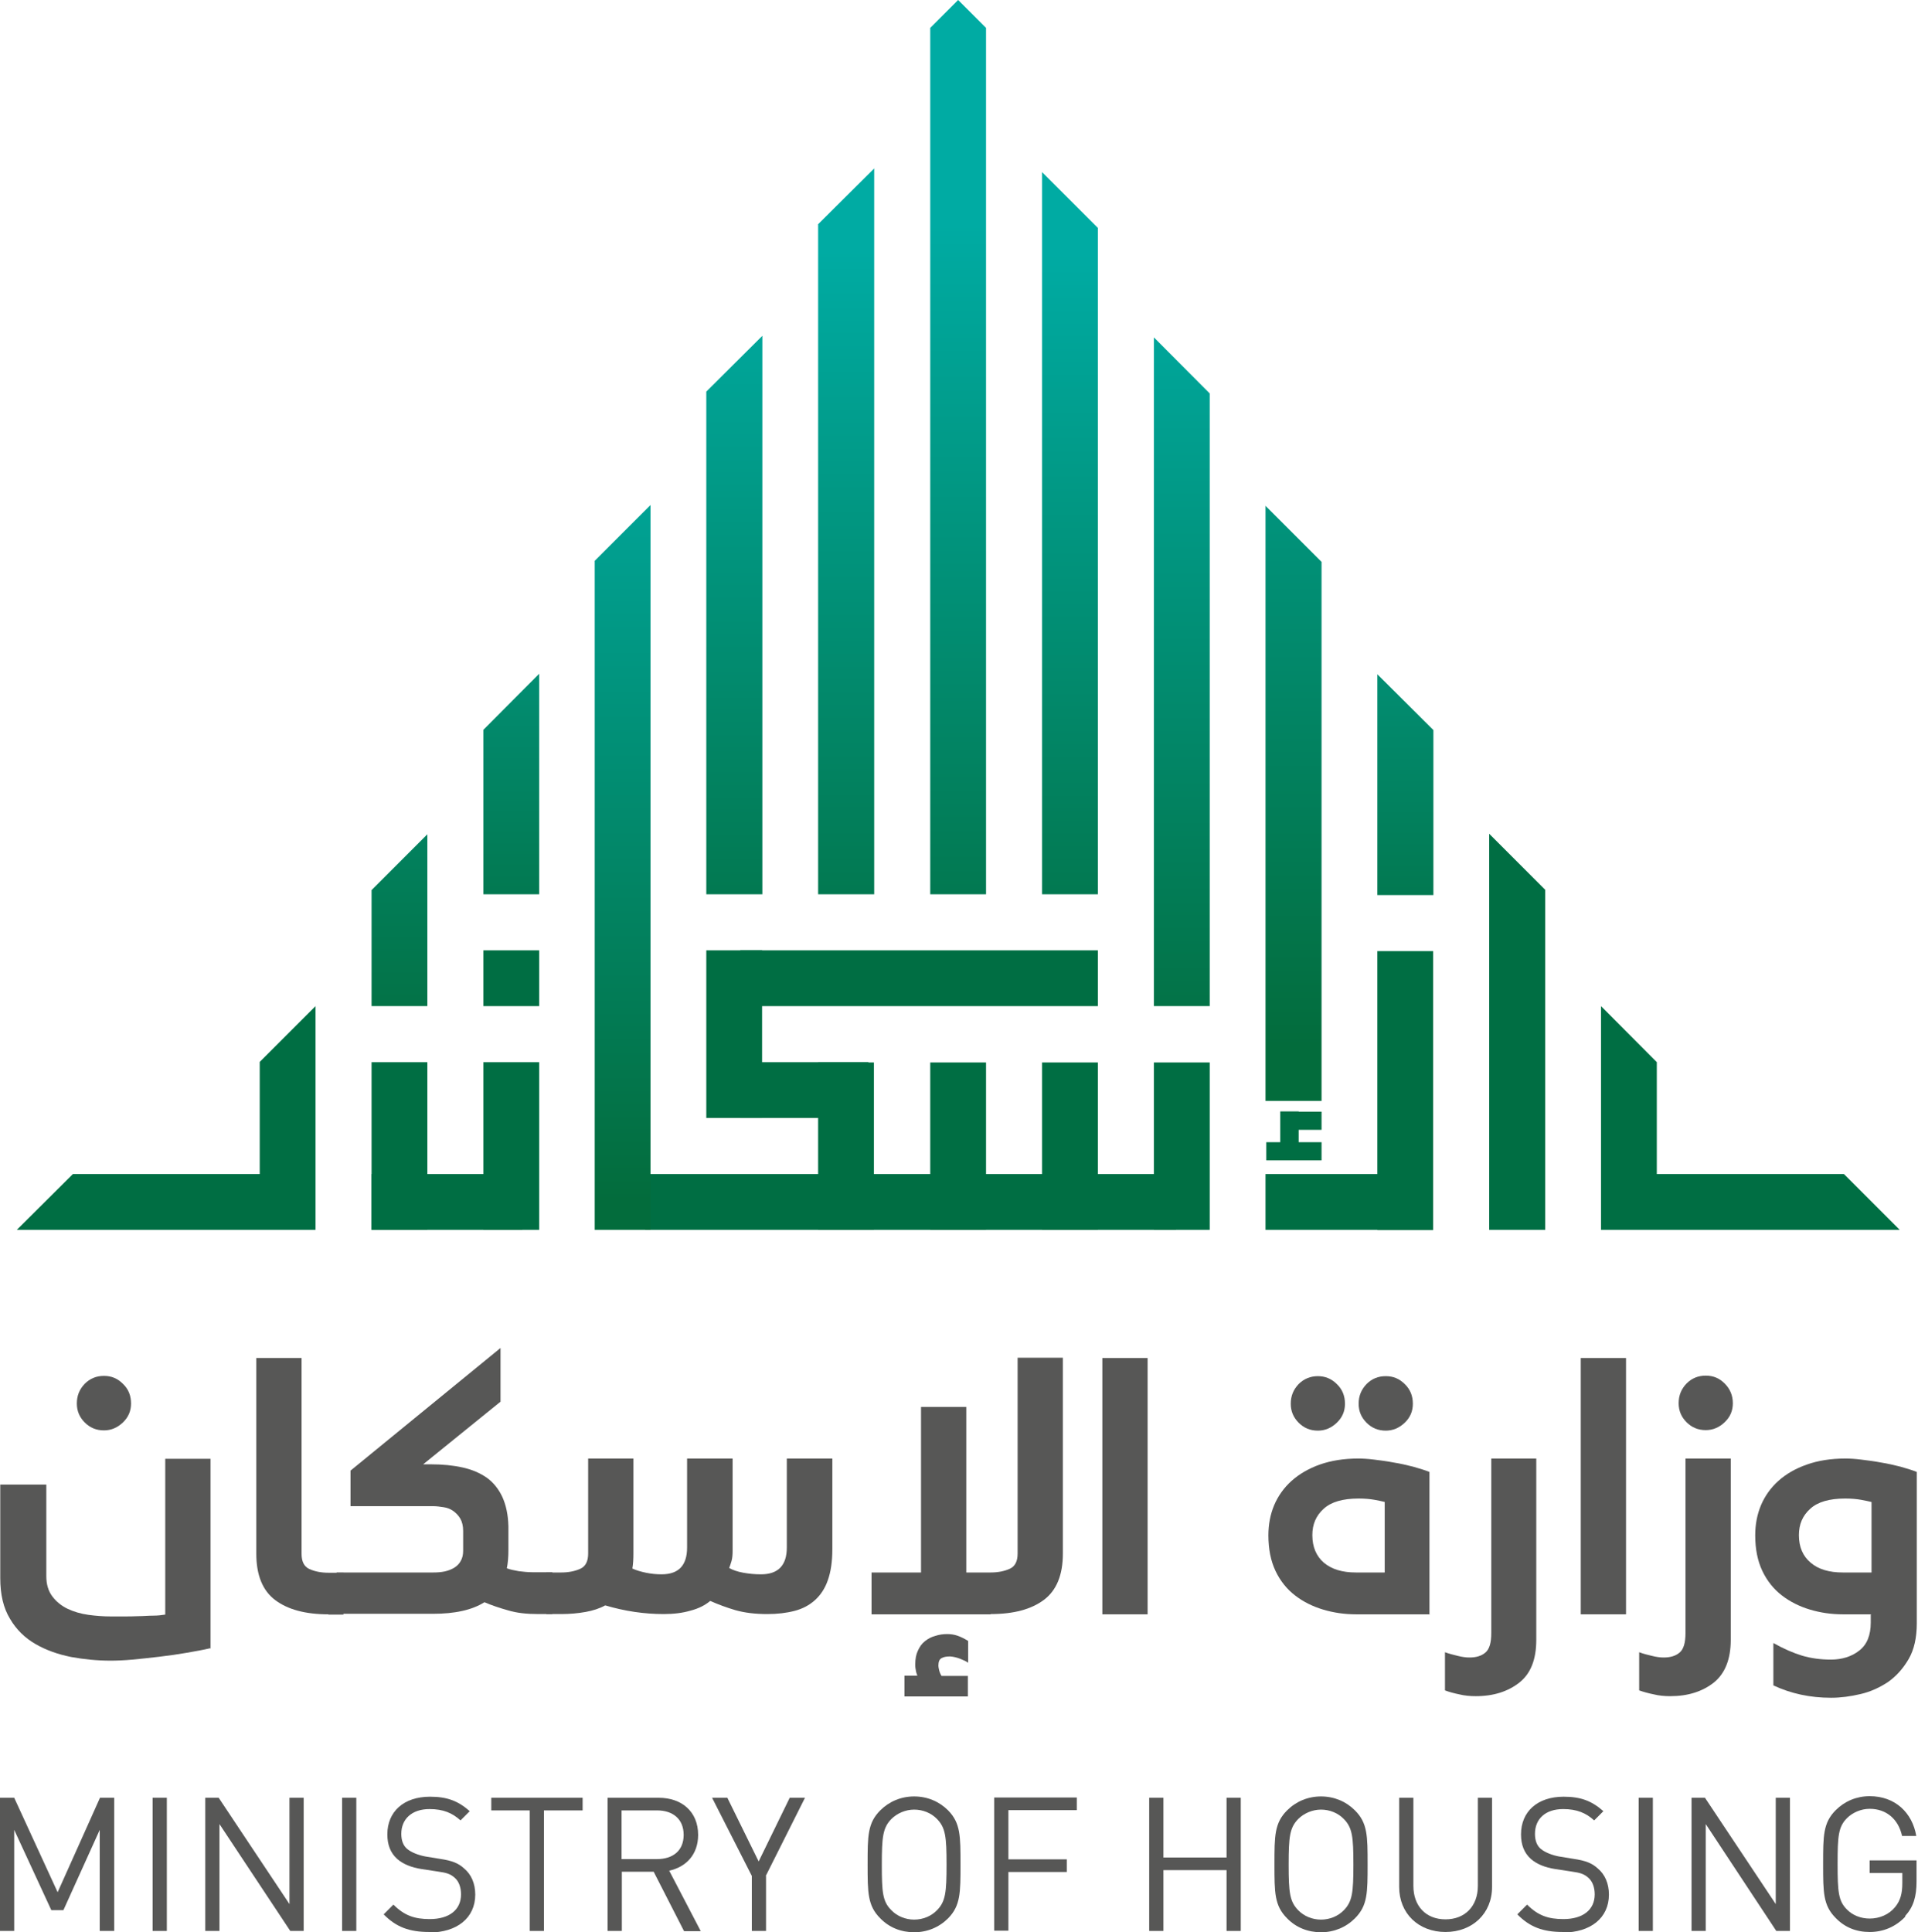 <svg width="139" height="140" viewBox="0 0 139 140" fill="none" xmlns="http://www.w3.org/2000/svg">
<g clip-path="url(#clip0_1201_8563)">
<path d="M15.219 119.441C14.742 119.556 14.189 119.651 13.54 119.766C12.892 119.88 12.225 119.975 11.557 120.052C10.889 120.128 10.241 120.204 9.612 120.261C8.982 120.319 8.448 120.338 8.01 120.338C7.037 120.338 6.084 120.242 5.149 120.071C4.196 119.88 3.337 119.575 2.575 119.136C1.812 118.698 1.182 118.087 0.725 117.305C0.248 116.523 0.019 115.551 0.019 114.349V107.579H3.356V114.216C3.356 114.826 3.509 115.303 3.795 115.684C4.081 116.066 4.463 116.371 4.901 116.581C5.34 116.79 5.855 116.943 6.408 117.019C6.961 117.096 7.514 117.134 8.029 117.134H8.925C9.288 117.134 9.631 117.134 10.012 117.115C10.375 117.115 10.737 117.077 11.08 117.077C11.443 117.077 11.729 117.038 11.976 117V105.71H15.257V119.46L15.219 119.441ZM7.533 103.651C6.98 103.651 6.522 103.46 6.141 103.078C5.759 102.697 5.569 102.239 5.569 101.705C5.569 101.133 5.759 100.676 6.141 100.275C6.522 99.894 6.98 99.703 7.533 99.703C8.086 99.703 8.525 99.894 8.906 100.275C9.307 100.656 9.497 101.133 9.497 101.705C9.497 102.239 9.307 102.697 8.906 103.078C8.506 103.46 8.048 103.651 7.533 103.651Z" fill="#575756"/>
<path d="M23.801 116.981C22.142 116.981 20.864 116.638 19.948 115.951C19.033 115.265 18.575 114.14 18.575 112.595V98.406H21.855V112.595C21.855 113.167 22.046 113.529 22.427 113.701C22.809 113.873 23.267 113.968 23.82 113.968H24.888V117H23.801V116.981Z" fill="#575756"/>
<path d="M24.392 116.981V113.949H31.391C31.677 113.949 31.963 113.93 32.23 113.873C32.497 113.815 32.726 113.72 32.916 113.606C33.126 113.472 33.279 113.32 33.393 113.11C33.508 112.9 33.565 112.671 33.565 112.366V110.936C33.565 110.573 33.489 110.268 33.355 110.039C33.221 109.811 33.05 109.639 32.84 109.486C32.649 109.353 32.42 109.257 32.154 109.219C31.906 109.181 31.639 109.143 31.391 109.143H25.402V106.568L36.273 97.681V101.572L30.666 106.111H31.238C32.077 106.111 32.84 106.187 33.527 106.34C34.213 106.492 34.785 106.74 35.281 107.083C35.758 107.427 36.139 107.903 36.406 108.476C36.673 109.067 36.826 109.772 36.845 110.612V112.328C36.845 112.843 36.807 113.281 36.731 113.644C36.978 113.739 37.265 113.796 37.589 113.854C37.913 113.892 38.237 113.93 38.581 113.93H40.03V116.962H39.019C38.18 116.962 37.455 116.886 36.826 116.695C36.216 116.524 35.644 116.333 35.109 116.104C34.194 116.676 32.955 116.943 31.372 116.943H24.354L24.392 116.981Z" fill="#575756"/>
<path d="M39.591 116.981V113.949H40.659C41.212 113.949 41.67 113.854 42.051 113.682C42.433 113.51 42.624 113.148 42.624 112.576V105.691H45.904V112.576C45.904 112.976 45.885 113.339 45.828 113.663C46.114 113.796 46.457 113.892 46.819 113.968C47.182 114.044 47.563 114.082 47.944 114.082C49.184 114.082 49.794 113.434 49.794 112.137V105.691H53.094V112.366C53.094 112.652 53.075 112.9 53.017 113.11C52.96 113.3 52.903 113.472 52.846 113.625C53.113 113.777 53.456 113.892 53.876 113.968C54.295 114.044 54.715 114.082 55.153 114.082C56.393 114.082 57.022 113.434 57.022 112.137V105.691H60.321V112.271C60.321 113.167 60.207 113.911 59.997 114.502C59.788 115.112 59.463 115.589 59.063 115.951C58.662 116.314 58.166 116.581 57.575 116.733C56.984 116.886 56.336 116.962 55.611 116.962C54.715 116.962 53.952 116.867 53.284 116.676C52.636 116.485 52.026 116.256 51.472 116.009C51.11 116.314 50.633 116.562 50.042 116.714C49.451 116.886 48.822 116.962 48.097 116.962C46.686 116.962 45.275 116.752 43.863 116.333C43.444 116.562 42.967 116.714 42.433 116.81C41.899 116.905 41.308 116.962 40.678 116.962H39.591V116.981Z" fill="#575756"/>
<path d="M71.802 116.981H63.163V113.949H66.748V101.953H70.029V113.949H71.783C72.336 113.949 72.794 113.854 73.175 113.682C73.557 113.51 73.748 113.148 73.748 112.576V98.387H77.028V112.576C77.028 114.121 76.57 115.246 75.655 115.932C74.739 116.619 73.461 116.962 71.802 116.962V116.981ZM65.547 121.425H66.481C66.443 121.31 66.386 121.177 66.367 121.005C66.329 120.833 66.329 120.7 66.329 120.624C66.329 120.223 66.386 119.899 66.52 119.613C66.653 119.327 66.806 119.098 67.034 118.926C67.244 118.755 67.492 118.621 67.778 118.545C68.064 118.45 68.35 118.411 68.656 118.411C68.903 118.411 69.151 118.45 69.38 118.526C69.609 118.602 69.876 118.736 70.162 118.907V120.49C70.029 120.395 69.838 120.3 69.59 120.204C69.342 120.109 69.113 120.052 68.865 120.033C68.636 120.033 68.427 120.052 68.255 120.147C68.083 120.223 68.007 120.414 68.007 120.7C68.007 120.776 68.026 120.891 68.064 121.043C68.103 121.196 68.16 121.329 68.236 121.444H70.143V122.931H65.547V121.444V121.425Z" fill="#575756"/>
<path d="M83.168 116.981H79.888V98.406H83.168V116.981Z" fill="#575756"/>
<path d="M103.632 116.981H98.273C97.453 116.981 96.652 116.867 95.889 116.638C95.126 116.409 94.439 116.066 93.848 115.608C93.257 115.15 92.78 114.559 92.437 113.834C92.094 113.11 91.922 112.252 91.922 111.26C91.922 110.478 92.056 109.753 92.342 109.067C92.628 108.399 93.047 107.808 93.6 107.312C94.153 106.816 94.84 106.416 95.641 106.13C96.461 105.844 97.376 105.691 98.444 105.691C98.731 105.691 99.112 105.71 99.57 105.767C100.027 105.825 100.504 105.882 100.981 105.977C101.477 106.053 101.953 106.168 102.411 106.282C102.869 106.416 103.269 106.53 103.594 106.664V117L103.632 116.981ZM95.507 103.67C94.954 103.67 94.497 103.479 94.115 103.097C93.734 102.716 93.543 102.258 93.543 101.724C93.543 101.152 93.734 100.695 94.115 100.294C94.497 99.913 94.974 99.722 95.507 99.722C96.041 99.722 96.499 99.913 96.881 100.294C97.281 100.675 97.472 101.152 97.472 101.724C97.472 102.258 97.281 102.716 96.881 103.097C96.48 103.479 96.022 103.67 95.507 103.67ZM100.351 108.838C100.18 108.8 99.951 108.742 99.627 108.685C99.303 108.628 98.921 108.59 98.463 108.59C97.319 108.59 96.461 108.838 95.927 109.334C95.374 109.83 95.107 110.459 95.107 111.241C95.107 112.099 95.393 112.766 95.946 113.243C96.518 113.72 97.281 113.949 98.273 113.949H100.351V108.838ZM100.428 103.67C99.875 103.67 99.417 103.479 99.036 103.097C98.654 102.716 98.463 102.258 98.463 101.724C98.463 101.152 98.654 100.695 99.036 100.294C99.417 99.913 99.875 99.722 100.428 99.722C100.981 99.722 101.419 99.913 101.801 100.294C102.201 100.675 102.392 101.152 102.392 101.724C102.392 102.258 102.201 102.716 101.801 103.097C101.4 103.479 100.943 103.67 100.428 103.67Z" fill="#575756"/>
<path d="M108.056 105.691H111.336V118.831C111.336 120.242 110.936 121.272 110.116 121.921C109.296 122.569 108.247 122.912 106.95 122.912C106.53 122.912 106.13 122.874 105.749 122.779C105.367 122.702 105.024 122.607 104.719 122.493V119.727C105.024 119.842 105.348 119.918 105.653 119.994C105.958 120.071 106.244 120.109 106.492 120.109C106.988 120.109 107.37 119.994 107.656 119.746C107.942 119.499 108.075 119.041 108.075 118.335V105.691H108.056Z" fill="#575756"/>
<path d="M117.84 116.981H114.559V98.406H117.84V116.981Z" fill="#575756"/>
<path d="M122.149 105.691H125.43V118.831C125.43 120.242 125.01 121.272 124.209 121.921C123.389 122.569 122.34 122.912 121.043 122.912C120.624 122.912 120.223 122.874 119.842 122.779C119.46 122.702 119.117 122.607 118.793 122.493V119.727C119.098 119.842 119.403 119.918 119.727 119.994C120.033 120.071 120.319 120.109 120.567 120.109C121.062 120.109 121.444 119.994 121.73 119.747C122.016 119.499 122.149 119.041 122.149 118.335V105.691ZM123.618 103.632C123.065 103.632 122.607 103.441 122.226 103.059C121.844 102.678 121.654 102.22 121.654 101.686C121.654 101.114 121.844 100.656 122.226 100.256C122.607 99.874 123.065 99.684 123.618 99.684C124.171 99.684 124.61 99.874 124.991 100.256C125.372 100.637 125.582 101.114 125.582 101.686C125.582 102.22 125.392 102.678 124.991 103.059C124.591 103.441 124.133 103.632 123.618 103.632Z" fill="#575756"/>
<path d="M135.595 116.981H133.554C132.734 116.981 131.933 116.867 131.17 116.638C130.407 116.409 129.721 116.066 129.13 115.608C128.538 115.15 128.062 114.559 127.718 113.834C127.375 113.11 127.203 112.252 127.203 111.26C127.203 110.478 127.337 109.753 127.623 109.067C127.909 108.399 128.329 107.808 128.882 107.312C129.435 106.816 130.121 106.416 130.941 106.13C131.742 105.844 132.677 105.691 133.745 105.691C134.031 105.691 134.412 105.71 134.87 105.767C135.328 105.825 135.804 105.882 136.3 105.977C136.796 106.054 137.273 106.168 137.731 106.282C138.188 106.416 138.589 106.53 138.913 106.664V117.63C138.913 118.659 138.722 119.537 138.322 120.223C137.921 120.91 137.425 121.463 136.834 121.882C136.224 122.283 135.576 122.588 134.832 122.76C134.107 122.931 133.401 123.027 132.696 123.027C131.17 123.027 129.778 122.722 128.519 122.13V119.06C129.263 119.479 129.969 119.785 130.598 119.975C131.246 120.166 131.933 120.261 132.696 120.261C133.459 120.261 134.183 120.052 134.736 119.613C135.309 119.174 135.576 118.488 135.576 117.572V117.019L135.595 116.981ZM135.614 108.838C135.442 108.8 135.213 108.743 134.889 108.685C134.565 108.628 134.183 108.59 133.726 108.59C132.581 108.59 131.723 108.838 131.189 109.334C130.636 109.83 130.369 110.459 130.369 111.241C130.369 112.099 130.655 112.766 131.227 113.243C131.78 113.72 132.562 113.949 133.554 113.949H135.633V108.838H135.614Z" fill="#575756"/>
<path d="M7.228 139.924V132.6L4.596 138.417H3.719L1.03 132.6V139.924H0V130.274H1.03L4.177 137.12L7.247 130.274H8.277V139.924H7.247H7.228Z" fill="#575756"/>
<path d="M11.061 139.924V130.274H12.091V139.924H11.061Z" fill="#575756"/>
<path d="M21.035 139.924L15.905 132.181V139.924H14.875V130.274H15.848L20.978 137.978V130.274H22.008V139.924H21.035Z" fill="#575756"/>
<path d="M24.792 139.924V130.274H25.822V139.924H24.792Z" fill="#575756"/>
<path d="M31.105 140C29.655 140 28.702 139.637 27.805 138.722L28.511 138.016C29.312 138.817 30.056 139.065 31.143 139.065C32.554 139.065 33.412 138.398 33.412 137.273C33.412 136.777 33.26 136.338 32.955 136.071C32.649 135.804 32.401 135.709 31.696 135.613L30.571 135.442C29.808 135.327 29.217 135.079 28.797 134.717C28.301 134.278 28.072 133.687 28.072 132.924C28.072 131.284 29.255 130.197 31.162 130.197C32.401 130.197 33.203 130.502 34.042 131.246L33.374 131.914C32.783 131.38 32.135 131.094 31.124 131.094C29.846 131.094 29.083 131.818 29.083 132.886C29.083 133.363 29.217 133.744 29.522 133.992C29.827 134.24 30.323 134.431 30.819 134.526L31.867 134.698C32.783 134.832 33.222 135.022 33.622 135.385C34.156 135.823 34.442 136.491 34.442 137.292C34.442 138.989 33.107 140.038 31.105 140.038V140Z" fill="#575756"/>
<path d="M39.42 131.189V139.924H38.39V131.189H35.605V130.274H42.223V131.189H39.439H39.42Z" fill="#575756"/>
<path d="M49.566 139.924L47.372 135.633H45.065V139.924H44.035V130.274H47.735C49.413 130.274 50.595 131.284 50.595 132.963C50.595 134.374 49.737 135.289 48.498 135.556L50.786 139.943H49.585L49.566 139.924ZM47.62 131.189H45.046V134.717H47.62C48.745 134.717 49.546 134.126 49.546 132.963C49.546 131.799 48.745 131.189 47.62 131.189Z" fill="#575756"/>
<path d="M55.516 135.938V139.924H54.486V135.938L51.606 130.274H52.712L54.981 134.889L57.232 130.274H58.338L55.496 135.938H55.516Z" fill="#575756"/>
<path d="M68.713 139.008C68.064 139.656 67.206 140.019 66.252 140.019C65.299 140.019 64.441 139.676 63.792 139.008C62.877 138.093 62.877 137.158 62.877 135.099C62.877 133.039 62.877 132.104 63.792 131.189C64.441 130.541 65.299 130.178 66.252 130.178C67.206 130.178 68.064 130.541 68.713 131.189C69.609 132.104 69.609 133.039 69.609 135.099C69.609 137.158 69.609 138.093 68.713 139.008ZM67.912 131.818C67.492 131.38 66.882 131.132 66.252 131.132C65.623 131.132 65.013 131.399 64.593 131.818C63.983 132.448 63.907 133.096 63.907 135.118C63.907 137.139 63.964 137.788 64.593 138.417C65.013 138.856 65.623 139.103 66.252 139.103C66.882 139.103 67.492 138.856 67.912 138.417C68.522 137.788 68.598 137.139 68.598 135.118C68.598 133.096 68.522 132.448 67.912 131.818Z" fill="#575756"/>
<path d="M73.08 131.189V134.736H77.314V135.652H73.08V139.905H72.05V130.255H78.038V131.17H73.08V131.189Z" fill="#575756"/>
<path d="M88.89 139.924V135.518H84.313V139.924H83.283V130.274H84.313V134.603H88.89V130.274H89.92V139.924H88.89Z" fill="#575756"/>
<path d="M98.196 139.008C97.548 139.656 96.69 140.019 95.736 140.019C94.783 140.019 93.924 139.676 93.276 139.008C92.361 138.093 92.361 137.158 92.361 135.099C92.361 133.039 92.361 132.104 93.276 131.189C93.924 130.541 94.783 130.178 95.736 130.178C96.69 130.178 97.548 130.541 98.196 131.189C99.112 132.104 99.112 133.039 99.112 135.099C99.112 137.158 99.112 138.093 98.196 139.008ZM97.395 131.818C96.976 131.38 96.365 131.132 95.736 131.132C95.107 131.132 94.496 131.399 94.077 131.818C93.467 132.448 93.39 133.096 93.39 135.118C93.39 137.139 93.467 137.788 94.077 138.417C94.496 138.856 95.107 139.103 95.736 139.103C96.365 139.103 96.976 138.856 97.395 138.417C98.006 137.788 98.082 137.139 98.082 135.118C98.082 133.096 98.006 132.448 97.395 131.818Z" fill="#575756"/>
<path d="M104.757 140C102.812 140 101.4 138.665 101.4 136.739V130.274H102.43V136.662C102.43 138.131 103.346 139.084 104.757 139.084C106.168 139.084 107.103 138.131 107.103 136.662V130.274H108.132V136.739C108.132 138.665 106.702 140 104.757 140Z" fill="#575756"/>
<path d="M113.262 140C111.813 140 110.859 139.637 109.963 138.722L110.669 138.016C111.47 138.817 112.214 139.065 113.301 139.065C114.712 139.065 115.57 138.398 115.57 137.273C115.57 136.777 115.417 136.338 115.112 136.071C114.807 135.804 114.559 135.709 113.854 135.613L112.728 135.442C111.966 135.327 111.374 135.079 110.955 134.717C110.459 134.278 110.23 133.687 110.23 132.924C110.23 131.284 111.413 130.197 113.32 130.197C114.559 130.197 115.36 130.502 116.199 131.246L115.532 131.914C114.941 131.38 114.292 131.094 113.281 131.094C111.985 131.094 111.241 131.818 111.241 132.886C111.241 133.363 111.374 133.744 111.68 133.992C111.985 134.24 112.481 134.431 112.976 134.526L114.025 134.698C114.941 134.832 115.379 135.022 115.78 135.385C116.314 135.823 116.6 136.491 116.6 137.292C116.6 138.989 115.265 140.038 113.262 140.038V140Z" fill="#575756"/>
<path d="M118.755 139.924V130.274H119.785V139.924H118.755Z" fill="#575756"/>
<path d="M128.729 139.924L123.618 132.181V139.924H122.588V130.274H123.561L128.691 137.978V130.274H129.721V139.924H128.748H128.729Z" fill="#575756"/>
<path d="M138.074 138.894C137.387 139.618 136.491 140 135.499 140C134.508 140 133.688 139.657 133.039 138.989C132.124 138.074 132.124 137.139 132.124 135.079C132.124 133.02 132.124 132.085 133.039 131.17C133.688 130.522 134.546 130.159 135.499 130.159C137.349 130.159 138.589 131.361 138.875 133.039H137.845C137.578 131.818 136.701 131.075 135.499 131.075C134.87 131.075 134.26 131.342 133.84 131.761C133.23 132.39 133.173 133.039 133.173 135.06C133.173 137.082 133.23 137.749 133.84 138.36C134.26 138.798 134.87 139.027 135.499 139.027C136.205 139.027 136.892 138.741 137.33 138.207C137.731 137.73 137.864 137.196 137.864 136.453V135.728H135.499V134.813H138.894V136.338C138.894 137.444 138.665 138.188 138.074 138.836V138.894Z" fill="#575756"/>
<path d="M37.856 85.076H26.928V89.119H37.856V85.076Z" fill="#006E43"/>
<path d="M85.228 85.076H46.762V89.119H85.228V85.076Z" fill="#006E43"/>
<path d="M62.934 76.971H53.647V81.013H62.934V76.971Z" fill="#006E43"/>
<path d="M79.564 68.865H53.647V72.908H79.564V68.865Z" fill="#006E43"/>
<path d="M79.564 76.99H75.521V89.119H79.564V76.99Z" fill="#006E43"/>
<path d="M71.459 76.99H67.416V89.119H71.459V76.99Z" fill="#006E43"/>
<path d="M55.23 68.865H51.187V81.013H55.23V68.865Z" fill="#006E43"/>
<path d="M63.334 76.99H59.291V89.119H63.334V76.99Z" fill="#006E43"/>
<path d="M39.076 76.971H35.033V89.119H39.076V76.971Z" fill="#006E43"/>
<path d="M30.971 76.971H26.928V89.119H30.971V76.971Z" fill="#006E43"/>
<path d="M39.076 68.865H35.033V72.908H39.076V68.865Z" fill="#006E43"/>
<path d="M69.437 0L67.416 2.022V64.803H71.459V2.022L69.437 0Z" fill="url(#paint0_linear_1201_8563)"/>
<path d="M75.521 12.472V64.803H79.564V16.515L75.521 12.472Z" fill="url(#paint1_linear_1201_8563)"/>
<path d="M91.712 36.654V79.774H95.774V40.716L91.712 36.654Z" fill="url(#paint2_linear_1201_8563)"/>
<path d="M99.817 48.86V64.86H103.88V52.903L99.817 48.86Z" fill="url(#paint3_linear_1201_8563)"/>
<path d="M59.291 64.803H63.354V12.205L59.291 16.248V64.803Z" fill="url(#paint4_linear_1201_8563)"/>
<path d="M51.187 28.378V64.803H55.249V24.334L51.187 28.378Z" fill="url(#paint5_linear_1201_8563)"/>
<path d="M43.1 40.64V64.803V89.119H47.143V64.803V36.597L43.1 40.64Z" fill="url(#paint6_linear_1201_8563)"/>
<path d="M35.033 52.884V64.803H39.076V48.822L35.033 52.884Z" fill="url(#paint7_linear_1201_8563)"/>
<path d="M26.928 64.498V72.908H30.971V60.455L26.928 64.498Z" fill="url(#paint8_linear_1201_8563)"/>
<path d="M18.823 76.951V85.076H5.283L1.22 89.118H18.823H22.866V85.076V72.908L18.823 76.951Z" fill="#006E43"/>
<path d="M111.985 64.479L107.923 60.417V68.808V70.887V89.119H111.985V70.887V64.479Z" fill="#006E43"/>
<path d="M102.64 85.076H91.712V89.119H102.64V85.076Z" fill="#006E43"/>
<path d="M103.86 68.922H99.817V89.138H103.86V68.922Z" fill="#006E43"/>
<path d="M87.669 76.99H83.626V89.119H87.669V76.99Z" fill="#006E43"/>
<path d="M83.626 24.449V72.908H87.669V28.511L83.626 24.449Z" fill="url(#paint9_linear_1201_8563)"/>
<path d="M120.071 76.97V85.076H133.63L137.673 89.118H120.071H116.028V85.076V72.908L120.071 76.97Z" fill="#006E43"/>
<path d="M95.774 81.872V80.556H94.115V80.537H92.78V82.768H91.769V84.084H95.774V82.768H94.115V81.872H95.774Z" fill="#006E43"/>
</g>
<defs>
<linearGradient id="paint0_linear_1201_8563" x1="69.437" y1="16.229" x2="69.437" y2="77.104" gradientUnits="userSpaceOnUse">
<stop stop-color="#00ABA3"/>
<stop offset="1" stop-color="#036C3C"/>
</linearGradient>
<linearGradient id="paint1_linear_1201_8563" x1="77.543" y1="18.365" x2="77.543" y2="76.57" gradientUnits="userSpaceOnUse">
<stop stop-color="#00ABA3"/>
<stop offset="1" stop-color="#036C3C"/>
</linearGradient>
<linearGradient id="paint2_linear_1201_8563" x1="93.753" y1="13.464" x2="93.753" y2="96.556" gradientUnits="userSpaceOnUse">
<stop stop-color="#00ABA3"/>
<stop offset="0.75" stop-color="#036C3C"/>
</linearGradient>
<linearGradient id="paint3_linear_1201_8563" x1="101.839" y1="26.013" x2="101.839" y2="74.701" gradientUnits="userSpaceOnUse">
<stop stop-color="#00ABA3"/>
<stop offset="1" stop-color="#036C3C"/>
</linearGradient>
<linearGradient id="paint4_linear_1201_8563" x1="61.332" y1="18.117" x2="61.332" y2="76.627" gradientUnits="userSpaceOnUse">
<stop stop-color="#00ABA3"/>
<stop offset="1" stop-color="#036C3C"/>
</linearGradient>
<linearGradient id="paint5_linear_1201_8563" x1="53.227" y1="19.262" x2="53.227" y2="76.341" gradientUnits="userSpaceOnUse">
<stop stop-color="#00ABA3"/>
<stop offset="1" stop-color="#036C3C"/>
</linearGradient>
<linearGradient id="paint6_linear_1201_8563" x1="45.122" y1="28.168" x2="45.122" y2="87.002" gradientUnits="userSpaceOnUse">
<stop stop-color="#00ABA3"/>
<stop offset="1" stop-color="#036C3C"/>
</linearGradient>
<linearGradient id="paint7_linear_1201_8563" x1="37.055" y1="26.013" x2="37.055" y2="74.625" gradientUnits="userSpaceOnUse">
<stop stop-color="#00ABA3"/>
<stop offset="1" stop-color="#036C3C"/>
</linearGradient>
<linearGradient id="paint8_linear_1201_8563" x1="28.95" y1="25.651" x2="28.95" y2="78.42" gradientUnits="userSpaceOnUse">
<stop stop-color="#00ABA3"/>
<stop offset="1" stop-color="#036C3C"/>
</linearGradient>
<linearGradient id="paint9_linear_1201_8563" x1="85.648" y1="19.128" x2="85.648" y2="79.183" gradientUnits="userSpaceOnUse">
<stop stop-color="#00ABA3"/>
<stop offset="1" stop-color="#036C3C"/>
</linearGradient>
<clipPath id="clip0_1201_8563">
<rect width="138.894" height="140" fill="white"/>
</clipPath>
</defs>
</svg>
